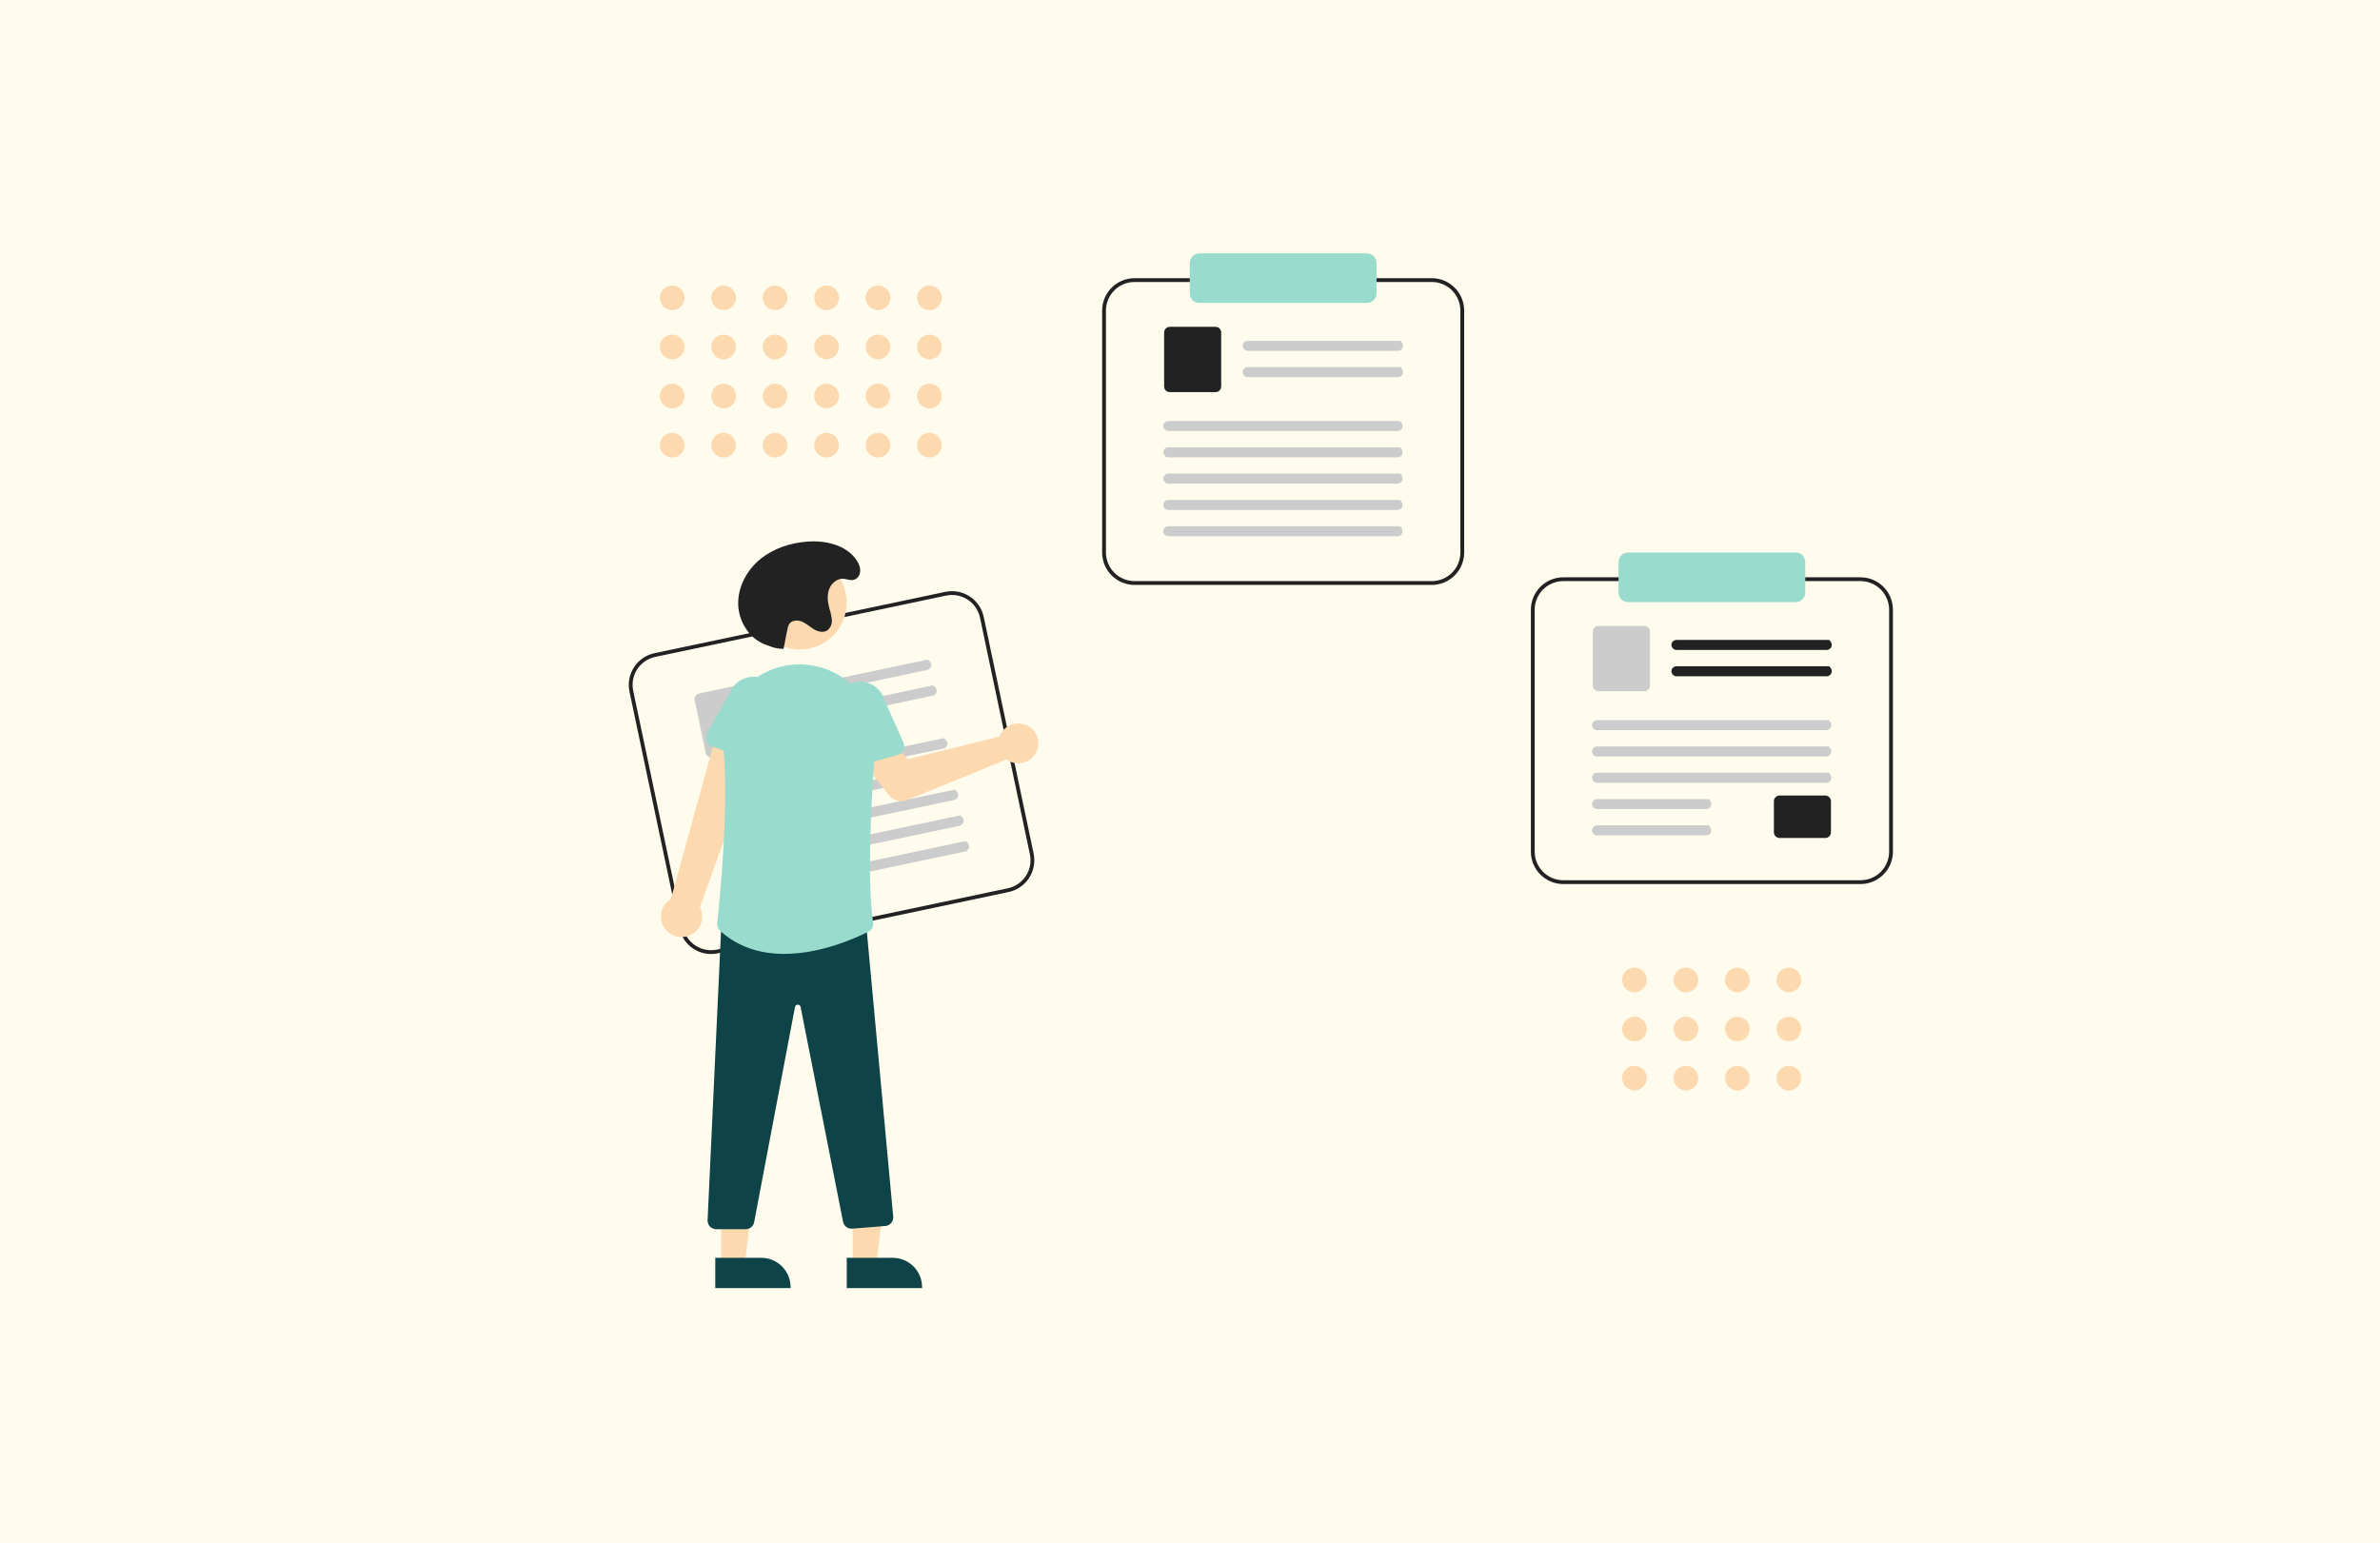 <?xml version="1.0" encoding="UTF-8"?> <svg xmlns="http://www.w3.org/2000/svg" width="1249" height="810" viewBox="0 0 1249 810" fill="none"> <rect width="1249" height="810" fill="#FFFBED"></rect> <g clip-path="url(#clip0_30_484)"> <path d="M529.316 468.182L376.67 500.357C372.259 501.281 367.661 500.418 363.885 497.957C360.109 495.496 357.464 491.638 356.529 487.229L330.335 362.959C329.411 358.548 330.274 353.95 332.735 350.174C335.196 346.398 339.054 343.753 343.464 342.818L496.11 310.643C500.521 309.719 505.119 310.582 508.895 313.043C512.67 315.504 515.316 319.362 516.25 323.772L542.444 448.041C543.369 452.452 542.506 457.05 540.045 460.826C537.583 464.602 533.725 467.247 529.316 468.182V468.182ZM343.876 344.775C339.986 345.6 336.581 347.934 334.41 351.266C332.238 354.597 331.477 358.654 332.292 362.547L358.486 486.816C359.311 490.706 361.645 494.111 364.977 496.283C368.308 498.454 372.365 499.216 376.257 498.4L528.903 466.225C532.794 465.4 536.198 463.066 538.37 459.734C540.541 456.403 541.303 452.346 540.487 448.453L514.293 324.184C513.469 320.294 511.134 316.889 507.803 314.717C504.471 312.546 500.414 311.784 496.522 312.6L343.876 344.775Z" fill="#222222"></path> <path d="M486.625 351.618L409.587 367.857C408.913 368.013 408.204 367.908 407.605 367.562C407.005 367.216 406.56 366.656 406.358 365.994C406.265 365.648 406.244 365.288 406.296 364.934C406.347 364.581 406.47 364.241 406.657 363.937C406.844 363.632 407.091 363.369 407.383 363.163C407.676 362.957 408.007 362.813 408.356 362.74L486.777 346.21C489.838 347.936 488.871 351.145 486.624 351.619L486.625 351.618Z" fill="#CCCCCC"></path> <path d="M489.474 365.132L412.435 381.37C411.761 381.526 411.053 381.421 410.453 381.075C409.854 380.729 409.408 380.169 409.206 379.507C409.113 379.162 409.092 378.801 409.144 378.448C409.195 378.094 409.318 377.755 409.505 377.45C409.692 377.146 409.94 376.882 410.232 376.677C410.524 376.471 410.855 376.327 411.204 376.253L489.625 359.723C492.687 361.449 491.719 364.658 489.473 365.132L489.474 365.132Z" fill="#CCCCCC"></path> <path d="M397.403 392.574L373.892 397.53C373.124 397.691 372.323 397.541 371.666 397.112C371.009 396.684 370.549 396.012 370.386 395.245L364.538 367.499C364.377 366.732 364.527 365.931 364.955 365.274C365.384 364.617 366.055 364.156 366.823 363.994L390.334 359.038C391.102 358.877 391.902 359.028 392.559 359.456C393.217 359.884 393.677 360.556 393.84 361.323L399.688 389.068C399.849 389.836 399.699 390.637 399.271 391.294C398.842 391.951 398.17 392.412 397.403 392.574V392.574Z" fill="#CCCCCC"></path> <path d="M495.081 392.847L377.507 417.629C376.833 417.786 376.124 417.68 375.525 417.335C374.925 416.989 374.479 416.428 374.277 415.766C374.185 415.421 374.164 415.061 374.215 414.707C374.267 414.353 374.39 414.014 374.577 413.71C374.764 413.405 375.011 413.142 375.303 412.936C375.595 412.73 375.926 412.586 376.276 412.512L495.234 387.438C498.296 389.164 497.328 392.373 495.081 392.847V392.847Z" fill="#CCCCCC"></path> <path d="M497.931 406.364L380.356 431.146C379.682 431.303 378.973 431.198 378.374 430.852C377.774 430.506 377.329 429.945 377.127 429.283C377.034 428.938 377.013 428.578 377.065 428.224C377.116 427.871 377.239 427.531 377.426 427.227C377.613 426.922 377.86 426.659 378.152 426.453C378.444 426.247 378.775 426.103 379.125 426.029L498.083 400.955C501.145 402.681 500.177 405.89 497.931 406.364V406.364Z" fill="#CCCCCC"></path> <path d="M500.778 419.872L383.203 444.655C382.529 444.811 381.821 444.706 381.221 444.36C380.622 444.014 380.176 443.454 379.974 442.792C379.881 442.446 379.86 442.086 379.912 441.732C379.963 441.379 380.086 441.039 380.273 440.735C380.46 440.43 380.708 440.167 381 439.961C381.292 439.755 381.623 439.611 381.972 439.538L500.93 414.463C503.992 416.189 503.024 419.399 500.778 419.872H500.778Z" fill="#CCCCCC"></path> <path d="M503.627 433.388L386.052 458.171C385.378 458.327 384.67 458.222 384.07 457.876C383.471 457.53 383.025 456.97 382.823 456.308C382.73 455.963 382.709 455.602 382.761 455.249C382.812 454.895 382.935 454.556 383.122 454.251C383.309 453.946 383.557 453.683 383.849 453.477C384.141 453.272 384.472 453.127 384.821 453.054L503.779 427.979C506.841 429.705 505.873 432.915 503.627 433.388V433.388Z" fill="#CCCCCC"></path> <path d="M506.474 446.897L388.9 471.68C388.226 471.836 387.517 471.731 386.918 471.385C386.318 471.039 385.872 470.478 385.67 469.817C385.578 469.471 385.557 469.111 385.608 468.757C385.66 468.404 385.783 468.064 385.97 467.76C386.157 467.455 386.404 467.192 386.696 466.986C386.988 466.78 387.319 466.636 387.669 466.562L506.627 441.488C509.689 443.214 508.721 446.423 506.474 446.897V446.897Z" fill="#CCCCCC"></path> <path d="M525.229 385.03C524.962 385.515 524.733 386.02 524.546 386.54L476.412 398.485L468.039 389.822L453.314 400.75L466.647 417.526C467.724 418.881 469.212 419.851 470.887 420.289C472.562 420.726 474.333 420.609 475.936 419.954L528.165 398.612C529.882 399.876 531.943 400.587 534.073 400.651C536.204 400.714 538.304 400.128 540.093 398.97C541.882 397.811 543.277 396.135 544.09 394.165C544.904 392.195 545.099 390.024 544.648 387.94C544.198 385.857 543.124 383.959 541.569 382.501C540.014 381.043 538.052 380.093 535.944 379.777C533.836 379.461 531.681 379.795 529.767 380.733C527.853 381.671 526.27 383.17 525.229 385.03L525.229 385.03Z" fill="#FDD9AF"></path> <path d="M360.932 491.322C362.433 490.859 363.813 490.072 364.977 489.017C366.141 487.963 367.059 486.666 367.667 485.218C368.275 483.77 368.558 482.206 368.497 480.637C368.435 479.067 368.03 477.531 367.31 476.135L400.435 384.067L377.431 379.991L352.104 471.772C349.839 473.136 348.154 475.284 347.367 477.809C346.58 480.333 346.746 483.058 347.834 485.468C348.923 487.878 350.857 489.805 353.271 490.884C355.685 491.963 358.411 492.119 360.932 491.322V491.322Z" fill="#FDD9AF"></path> <path d="M396.228 400.411L373.515 391.694C372.869 391.446 372.284 391.061 371.8 390.567C371.315 390.072 370.943 389.479 370.709 388.828C370.475 388.177 370.383 387.482 370.441 386.793C370.5 386.103 370.706 385.434 371.046 384.831L382.961 363.705C384.249 360.407 386.793 357.755 390.034 356.329C393.274 354.903 396.948 354.82 400.25 356.099C403.552 357.377 406.213 359.912 407.649 363.149C409.084 366.385 409.179 370.059 407.911 373.365L402.655 396.962C402.504 397.638 402.21 398.273 401.792 398.825C401.373 399.376 400.841 399.831 400.231 400.158C399.621 400.485 398.948 400.677 398.257 400.721C397.566 400.765 396.874 400.659 396.228 400.411V400.411Z" fill="#99DBCD"></path> <path d="M447.493 664.175H459.752L465.585 616.887L447.491 616.888L447.493 664.175Z" fill="#FDD9AF"></path> <path d="M444.365 660.173L468.509 660.172H468.51C470.531 660.172 472.532 660.57 474.398 661.343C476.265 662.116 477.961 663.249 479.39 664.678C480.819 666.107 481.952 667.803 482.726 669.67C483.499 671.537 483.897 673.537 483.897 675.558V676.058L444.366 676.06L444.365 660.173Z" fill="#0E4347"></path> <path d="M378.493 664.175H390.752L396.585 616.887L378.491 616.888L378.493 664.175Z" fill="#FDD9AF"></path> <path d="M375.365 660.173L399.509 660.172H399.51C401.531 660.172 403.532 660.57 405.398 661.343C407.265 662.116 408.961 663.249 410.39 664.678C411.819 666.107 412.952 667.803 413.726 669.67C414.499 671.537 414.897 673.537 414.897 675.558V676.058L375.366 676.06L375.365 660.173Z" fill="#0E4347"></path> <path d="M391.345 645.143H375.831C375.222 645.142 374.619 645.019 374.059 644.779C373.5 644.539 372.994 644.189 372.574 643.748C372.154 643.307 371.827 642.786 371.615 642.215C371.402 641.645 371.307 641.037 371.336 640.429L378.705 482.097L379.169 482.084L454.089 480.131L468.749 638.554C468.805 639.148 468.743 639.747 468.566 640.316C468.389 640.886 468.1 641.415 467.716 641.872C467.333 642.329 466.862 642.705 466.332 642.978C465.802 643.252 465.223 643.417 464.628 643.465L447.202 644.858C446.107 644.945 445.018 644.629 444.14 643.97C443.262 643.31 442.656 642.352 442.435 641.276L420.145 528.5C420.084 528.157 419.902 527.848 419.633 527.628C419.363 527.408 419.023 527.292 418.676 527.301H418.669C418.32 527.293 417.98 527.411 417.711 527.633C417.442 527.856 417.262 528.167 417.203 528.512L395.761 641.512C395.558 642.534 395.007 643.454 394.202 644.116C393.397 644.778 392.387 645.141 391.345 645.143V645.143Z" fill="#0E4347"></path> <path d="M419.765 340.885C433.33 340.885 444.326 329.888 444.326 316.324C444.326 302.759 433.33 291.763 419.765 291.763C406.2 291.763 395.204 302.759 395.204 316.324C395.204 329.888 406.2 340.885 419.765 340.885Z" fill="#FDD9AF"></path> <path d="M411.529 500.651C399.823 500.651 387.799 497.574 377.831 488.477C377.301 487.996 376.891 487.396 376.636 486.728C376.381 486.059 376.287 485.339 376.362 484.627C377.429 475.041 382.604 425.546 379.69 392.483C379.121 386.308 379.995 380.085 382.243 374.305C384.492 368.525 388.053 363.347 392.645 359.179C397.157 355.02 402.574 351.967 408.468 350.261C414.362 348.554 420.571 348.24 426.607 349.345H426.607C426.913 349.399 427.219 349.457 427.525 349.516C447.189 353.321 460.851 371.52 459.305 391.847C457.049 421.507 455.027 461.626 458.202 484.314C458.334 485.243 458.172 486.189 457.739 487.02C457.306 487.852 456.624 488.527 455.788 488.951C448.563 492.602 430.461 500.651 411.529 500.651Z" fill="#99DBCD"></path> <path d="M443.579 402.178C443.002 401.794 442.515 401.291 442.151 400.702C441.787 400.114 441.555 399.453 441.469 398.766L438.477 374.777C437.527 371.365 437.969 367.716 439.705 364.629C441.441 361.543 444.331 359.271 447.74 358.311C451.149 357.352 454.799 357.783 457.891 359.511C460.982 361.239 463.262 364.122 464.231 367.528L474.087 389.69C474.368 390.322 474.51 391.008 474.502 391.7C474.495 392.392 474.338 393.074 474.043 393.701C473.748 394.327 473.321 394.882 472.792 395.328C472.263 395.775 471.644 396.102 470.977 396.287L447.54 402.809C446.873 402.995 446.174 403.035 445.49 402.926C444.807 402.817 444.155 402.562 443.579 402.178V402.178Z" fill="#99DBCD"></path> <path d="M411.191 340.538C408.866 340.581 406.556 340.163 404.394 339.308C403.442 338.941 402.455 338.64 401.505 338.273C393.118 335.033 387.594 326.101 387.396 317.113C387.198 308.124 391.853 299.4 398.765 293.65C405.677 287.901 414.63 284.949 423.595 284.266C433.252 283.531 444.125 285.98 449.521 294.022C450.958 296.163 451.962 298.76 451.111 301.344C450.856 302.124 450.401 302.824 449.791 303.372C447.381 305.516 444.978 303.904 442.522 303.762C439.145 303.566 436.113 306.299 435.023 309.501C433.933 312.703 434.412 316.228 435.293 319.493C435.963 321.458 436.386 323.499 436.551 325.569C436.622 326.607 436.427 327.646 435.984 328.587C435.541 329.528 434.865 330.341 434.02 330.948C431.91 332.223 429.139 331.485 427.028 330.212C424.917 328.938 423.093 327.168 420.812 326.231C418.532 325.294 415.468 325.502 414.141 327.579C413.719 328.335 413.433 329.16 413.297 330.015C412.107 335.436 412.381 335.117 411.191 340.538V340.538Z" fill="#222222"></path> <path d="M751.39 307H595.39C590.883 306.995 586.562 305.202 583.375 302.015C580.188 298.828 578.395 294.507 578.39 290V163C578.395 158.493 580.188 154.172 583.375 150.985C586.562 147.798 590.883 146.005 595.39 146H751.39C755.897 146.005 760.218 147.798 763.405 150.985C766.592 154.172 768.385 158.493 768.39 163V290C768.385 294.507 766.592 298.828 763.405 302.015C760.218 305.202 755.897 306.995 751.39 307V307ZM595.39 148C591.413 148.004 587.6 149.586 584.788 152.398C581.976 155.21 580.394 159.023 580.39 163V290C580.394 293.977 581.976 297.79 584.788 300.602C587.6 303.414 591.413 304.996 595.39 305H751.39C755.367 304.996 759.179 303.414 761.991 300.602C764.803 297.79 766.385 293.977 766.39 290V163C766.385 159.023 764.803 155.21 761.991 152.398C759.179 149.586 755.367 148.004 751.39 148H595.39Z" fill="#222222"></path> <path d="M733.658 184.138H654.927C654.235 184.152 653.564 183.903 653.048 183.441C652.533 182.979 652.213 182.338 652.152 181.649C652.132 181.292 652.186 180.935 652.309 180.6C652.433 180.264 652.623 179.957 652.869 179.698C653.115 179.439 653.411 179.232 653.739 179.091C654.067 178.95 654.421 178.877 654.778 178.877H734.922C737.562 181.197 735.953 184.138 733.657 184.138L733.658 184.138Z" fill="#CCCCCC"></path> <path d="M733.658 197.948H654.927C654.235 197.962 653.564 197.713 653.048 197.251C652.533 196.789 652.213 196.148 652.152 195.459C652.132 195.102 652.186 194.745 652.309 194.41C652.433 194.074 652.623 193.768 652.869 193.508C653.115 193.249 653.411 193.042 653.739 192.901C654.067 192.76 654.421 192.687 654.778 192.687H734.922C737.562 195.007 735.953 197.948 733.657 197.948L733.658 197.948Z" fill="#CCCCCC"></path> <path d="M637.907 205.811H613.879C613.095 205.81 612.342 205.498 611.788 204.944C611.233 204.389 610.921 203.637 610.92 202.852V174.497C610.921 173.713 611.233 172.96 611.788 172.406C612.342 171.851 613.095 171.539 613.879 171.538H637.907C638.692 171.539 639.444 171.851 639.998 172.406C640.553 172.961 640.865 173.713 640.866 174.497V202.852C640.865 203.637 640.553 204.389 639.999 204.944C639.444 205.498 638.692 205.81 637.907 205.811V205.811Z" fill="#222222"></path> <path d="M733.429 226.224H613.271C612.579 226.238 611.908 225.989 611.392 225.527C610.877 225.065 610.557 224.424 610.495 223.735C610.476 223.378 610.53 223.021 610.653 222.686C610.777 222.35 610.967 222.043 611.213 221.784C611.459 221.525 611.755 221.318 612.083 221.177C612.411 221.036 612.765 220.963 613.122 220.963H734.694C737.334 223.283 735.725 226.224 733.429 226.224V226.224Z" fill="#CCCCCC"></path> <path d="M733.429 240.038H613.271C612.579 240.052 611.908 239.803 611.392 239.341C610.877 238.879 610.557 238.238 610.495 237.549C610.476 237.192 610.53 236.835 610.653 236.5C610.777 236.164 610.967 235.857 611.213 235.598C611.459 235.339 611.755 235.132 612.083 234.991C612.411 234.85 612.765 234.777 613.122 234.777H734.694C737.334 237.097 735.725 240.038 733.429 240.038V240.038Z" fill="#CCCCCC"></path> <path d="M733.429 253.843H613.271C612.579 253.857 611.908 253.608 611.392 253.146C610.877 252.684 610.557 252.043 610.495 251.354C610.476 250.997 610.53 250.64 610.653 250.305C610.777 249.969 610.967 249.663 611.213 249.403C611.459 249.144 611.755 248.937 612.083 248.796C612.411 248.655 612.765 248.582 613.122 248.582H734.694C737.334 250.902 735.725 253.843 733.429 253.843V253.843Z" fill="#CCCCCC"></path> <path d="M733.429 267.656H613.271C612.579 267.67 611.908 267.421 611.392 266.959C610.877 266.497 610.557 265.856 610.495 265.167C610.476 264.81 610.53 264.453 610.653 264.118C610.777 263.782 610.967 263.476 611.213 263.216C611.459 262.957 611.755 262.75 612.083 262.609C612.411 262.468 612.765 262.395 613.122 262.395H734.694C737.334 264.715 735.725 267.656 733.429 267.656V267.656Z" fill="#CCCCCC"></path> <path d="M733.429 281.462H613.271C612.579 281.476 611.908 281.227 611.392 280.765C610.877 280.303 610.557 279.663 610.495 278.973C610.476 278.616 610.53 278.259 610.653 277.924C610.777 277.588 610.967 277.282 611.213 277.022C611.459 276.763 611.755 276.556 612.083 276.415C612.411 276.274 612.765 276.201 613.122 276.201H734.694C737.334 278.521 735.725 281.462 733.429 281.462Z" fill="#CCCCCC"></path> <path d="M717.39 133C718.715 133.002 719.986 133.529 720.924 134.466C721.861 135.403 722.388 136.674 722.39 138V154C722.388 155.326 721.861 156.597 720.924 157.534C719.986 158.471 718.715 158.998 717.39 159H629.39C628.064 158.998 626.793 158.471 625.856 157.534C624.919 156.597 624.391 155.326 624.39 154V138C624.391 136.674 624.919 135.403 625.856 134.466C626.793 133.529 628.064 133.002 629.39 133" fill="#99DBCD"></path> <path d="M976.39 464H820.39C815.883 463.995 811.562 462.202 808.375 459.015C805.188 455.828 803.395 451.507 803.39 447V320C803.395 315.493 805.188 311.172 808.375 307.985C811.562 304.798 815.883 303.005 820.39 303H976.39C980.897 303.005 985.218 304.798 988.405 307.985C991.592 311.172 993.385 315.493 993.39 320V447C993.385 451.507 991.592 455.828 988.405 459.015C985.218 462.202 980.897 463.995 976.39 464ZM820.39 305C816.413 305.004 812.6 306.586 809.788 309.398C806.976 312.21 805.394 316.023 805.39 320V447C805.394 450.977 806.976 454.79 809.788 457.602C812.6 460.414 816.413 461.996 820.39 462H976.39C980.367 461.996 984.179 460.414 986.991 457.602C989.803 454.79 991.385 450.977 991.39 447V320C991.385 316.023 989.803 312.21 986.991 309.398C984.179 306.586 980.367 305.004 976.39 305H820.39Z" fill="#222222"></path> <path d="M958.658 341.138H879.927C879.235 341.152 878.564 340.903 878.048 340.441C877.533 339.979 877.213 339.338 877.152 338.649C877.132 338.292 877.186 337.935 877.309 337.6C877.433 337.264 877.623 336.958 877.869 336.698C878.115 336.439 878.411 336.232 878.739 336.091C879.067 335.95 879.421 335.877 879.778 335.877H959.922C962.562 338.197 960.953 341.138 958.657 341.138H958.658Z" fill="#222222"></path> <path d="M958.658 354.948H879.927C879.235 354.962 878.564 354.713 878.048 354.251C877.533 353.789 877.213 353.148 877.152 352.459C877.132 352.102 877.186 351.745 877.309 351.41C877.433 351.074 877.623 350.768 877.869 350.508C878.115 350.249 878.411 350.042 878.739 349.901C879.067 349.76 879.421 349.687 879.778 349.687H959.922C962.562 352.007 960.953 354.948 958.657 354.948H958.658Z" fill="#222222"></path> <path d="M862.907 362.811H838.879C838.095 362.81 837.342 362.498 836.788 361.944C836.233 361.389 835.921 360.637 835.92 359.852V331.497C835.921 330.713 836.233 329.96 836.788 329.406C837.342 328.851 838.095 328.539 838.879 328.538H862.907C863.692 328.539 864.444 328.851 864.998 329.406C865.553 329.961 865.865 330.713 865.866 331.497V359.852C865.865 360.637 865.553 361.389 864.999 361.944C864.444 362.498 863.692 362.81 862.907 362.811V362.811Z" fill="#CCCCCC"></path> <path d="M957.907 439.811H933.879C933.095 439.81 932.342 439.498 931.788 438.944C931.233 438.389 930.921 437.637 930.92 436.852V420.497C930.921 419.713 931.233 418.96 931.788 418.406C932.342 417.851 933.095 417.539 933.879 417.538H957.907C958.692 417.539 959.444 417.851 959.998 418.406C960.553 418.961 960.865 419.713 960.866 420.497V436.852C960.865 437.637 960.553 438.389 959.999 438.944C959.444 439.498 958.692 439.81 957.907 439.811V439.811Z" fill="#222222"></path> <path d="M958.429 383.224H838.271C837.579 383.238 836.908 382.989 836.392 382.527C835.877 382.065 835.557 381.424 835.495 380.735C835.476 380.378 835.53 380.021 835.653 379.686C835.777 379.35 835.967 379.043 836.213 378.784C836.459 378.525 836.755 378.318 837.083 378.177C837.411 378.036 837.765 377.963 838.122 377.963H959.694C962.334 380.283 960.725 383.224 958.429 383.224V383.224Z" fill="#CCCCCC"></path> <path d="M958.429 397.038H838.271C837.579 397.052 836.908 396.803 836.392 396.341C835.877 395.879 835.557 395.238 835.495 394.549C835.476 394.192 835.53 393.835 835.653 393.5C835.777 393.164 835.967 392.857 836.213 392.598C836.459 392.339 836.755 392.132 837.083 391.991C837.411 391.85 837.765 391.777 838.122 391.777H959.694C962.334 394.097 960.725 397.038 958.429 397.038V397.038Z" fill="#CCCCCC"></path> <path d="M958.429 410.843H838.271C837.579 410.857 836.908 410.608 836.392 410.146C835.877 409.684 835.557 409.043 835.495 408.354C835.476 407.997 835.53 407.64 835.653 407.305C835.777 406.969 835.967 406.663 836.213 406.403C836.459 406.144 836.755 405.937 837.083 405.796C837.411 405.655 837.765 405.582 838.122 405.582H959.694C962.334 407.902 960.725 410.843 958.429 410.843V410.843Z" fill="#CCCCCC"></path> <path d="M895.429 424.656H838.271C837.579 424.67 836.908 424.421 836.392 423.959C835.877 423.497 835.557 422.856 835.495 422.167C835.476 421.81 835.53 421.453 835.653 421.118C835.777 420.782 835.967 420.476 836.213 420.216C836.459 419.957 836.755 419.75 837.083 419.609C837.411 419.468 837.765 419.395 838.122 419.395H896.694C899.334 421.715 897.725 424.656 895.429 424.656V424.656Z" fill="#CCCCCC"></path> <path d="M895.429 438.462H838.271C837.579 438.476 836.908 438.227 836.392 437.765C835.877 437.303 835.557 436.663 835.495 435.973C835.476 435.616 835.53 435.259 835.653 434.924C835.777 434.588 835.967 434.282 836.213 434.022C836.459 433.763 836.755 433.556 837.083 433.415C837.411 433.274 837.765 433.201 838.122 433.201H896.694C899.334 435.521 897.725 438.462 895.429 438.462V438.462Z" fill="#CCCCCC"></path> <path d="M942.39 316H854.39C853.064 315.998 851.793 315.471 850.856 314.534C849.919 313.596 849.391 312.326 849.39 311V295C849.391 293.674 849.919 292.404 850.856 291.466C851.793 290.529 853.064 290.002 854.39 290H942.39C943.715 290.002 944.986 290.529 945.924 291.466C946.861 292.404 947.388 293.674 947.39 295V311C947.388 312.326 946.861 313.596 945.924 314.534C944.986 315.471 943.715 315.998 942.39 316Z" fill="#99DBCD"></path> <path d="M352.764 162.791C356.335 162.791 359.231 159.896 359.231 156.324C359.231 152.753 356.335 149.857 352.764 149.857C349.192 149.857 346.297 152.753 346.297 156.324C346.297 159.896 349.192 162.791 352.764 162.791Z" fill="#FDD9AF"></path> <path d="M352.764 188.565C356.335 188.565 359.231 185.669 359.231 182.098C359.231 178.526 356.335 175.631 352.764 175.631C349.192 175.631 346.297 178.526 346.297 182.098C346.297 185.669 349.192 188.565 352.764 188.565Z" fill="#FDD9AF"></path> <path d="M352.764 214.338C356.335 214.338 359.231 211.442 359.231 207.871C359.231 204.299 356.335 201.404 352.764 201.404C349.192 201.404 346.297 204.299 346.297 207.871C346.297 211.442 349.192 214.338 352.764 214.338Z" fill="#FDD9AF"></path> <path d="M352.764 240.111C356.335 240.111 359.231 237.216 359.231 233.644C359.231 230.073 356.335 227.177 352.764 227.177C349.192 227.177 346.297 230.073 346.297 233.644C346.297 237.216 349.192 240.111 352.764 240.111Z" fill="#FDD9AF"></path> <path d="M379.764 162.791C383.335 162.791 386.231 159.896 386.231 156.324C386.231 152.753 383.335 149.857 379.764 149.857C376.192 149.857 373.297 152.753 373.297 156.324C373.297 159.896 376.192 162.791 379.764 162.791Z" fill="#FDD9AF"></path> <path d="M379.764 188.565C383.335 188.565 386.231 185.669 386.231 182.098C386.231 178.526 383.335 175.631 379.764 175.631C376.192 175.631 373.297 178.526 373.297 182.098C373.297 185.669 376.192 188.565 379.764 188.565Z" fill="#FDD9AF"></path> <path d="M379.764 214.338C383.335 214.338 386.231 211.442 386.231 207.871C386.231 204.299 383.335 201.404 379.764 201.404C376.192 201.404 373.297 204.299 373.297 207.871C373.297 211.442 376.192 214.338 379.764 214.338Z" fill="#FDD9AF"></path> <path d="M379.764 240.111C383.335 240.111 386.231 237.216 386.231 233.644C386.231 230.073 383.335 227.177 379.764 227.177C376.192 227.177 373.297 230.073 373.297 233.644C373.297 237.216 376.192 240.111 379.764 240.111Z" fill="#FDD9AF"></path> <path d="M406.764 162.791C410.335 162.791 413.231 159.896 413.231 156.324C413.231 152.753 410.335 149.857 406.764 149.857C403.192 149.857 400.297 152.753 400.297 156.324C400.297 159.896 403.192 162.791 406.764 162.791Z" fill="#FDD9AF"></path> <path d="M406.764 188.565C410.335 188.565 413.231 185.669 413.231 182.098C413.231 178.526 410.335 175.631 406.764 175.631C403.192 175.631 400.297 178.526 400.297 182.098C400.297 185.669 403.192 188.565 406.764 188.565Z" fill="#FDD9AF"></path> <path d="M406.764 214.338C410.335 214.338 413.231 211.442 413.231 207.871C413.231 204.299 410.335 201.404 406.764 201.404C403.192 201.404 400.297 204.299 400.297 207.871C400.297 211.442 403.192 214.338 406.764 214.338Z" fill="#FDD9AF"></path> <path d="M406.764 240.111C410.335 240.111 413.231 237.216 413.231 233.644C413.231 230.073 410.335 227.177 406.764 227.177C403.192 227.177 400.297 230.073 400.297 233.644C400.297 237.216 403.192 240.111 406.764 240.111Z" fill="#FDD9AF"></path> <path d="M433.764 162.791C437.335 162.791 440.231 159.896 440.231 156.324C440.231 152.753 437.335 149.857 433.764 149.857C430.192 149.857 427.297 152.753 427.297 156.324C427.297 159.896 430.192 162.791 433.764 162.791Z" fill="#FDD9AF"></path> <path d="M433.764 188.565C437.335 188.565 440.231 185.669 440.231 182.098C440.231 178.526 437.335 175.631 433.764 175.631C430.192 175.631 427.297 178.526 427.297 182.098C427.297 185.669 430.192 188.565 433.764 188.565Z" fill="#FDD9AF"></path> <path d="M433.764 214.338C437.335 214.338 440.231 211.442 440.231 207.871C440.231 204.299 437.335 201.404 433.764 201.404C430.192 201.404 427.297 204.299 427.297 207.871C427.297 211.442 430.192 214.338 433.764 214.338Z" fill="#FDD9AF"></path> <path d="M433.764 240.111C437.335 240.111 440.231 237.216 440.231 233.644C440.231 230.073 437.335 227.177 433.764 227.177C430.192 227.177 427.297 230.073 427.297 233.644C427.297 237.216 430.192 240.111 433.764 240.111Z" fill="#FDD9AF"></path> <path d="M460.764 162.791C464.335 162.791 467.231 159.896 467.231 156.324C467.231 152.753 464.335 149.857 460.764 149.857C457.192 149.857 454.297 152.753 454.297 156.324C454.297 159.896 457.192 162.791 460.764 162.791Z" fill="#FDD9AF"></path> <path d="M460.764 188.565C464.335 188.565 467.231 185.669 467.231 182.098C467.231 178.526 464.335 175.631 460.764 175.631C457.192 175.631 454.297 178.526 454.297 182.098C454.297 185.669 457.192 188.565 460.764 188.565Z" fill="#FDD9AF"></path> <path d="M460.764 214.338C464.335 214.338 467.231 211.442 467.231 207.871C467.231 204.299 464.335 201.404 460.764 201.404C457.192 201.404 454.297 204.299 454.297 207.871C454.297 211.442 457.192 214.338 460.764 214.338Z" fill="#FDD9AF"></path> <path d="M460.764 240.111C464.335 240.111 467.231 237.216 467.231 233.644C467.231 230.073 464.335 227.177 460.764 227.177C457.192 227.177 454.297 230.073 454.297 233.644C454.297 237.216 457.192 240.111 460.764 240.111Z" fill="#FDD9AF"></path> <path d="M487.764 162.791C491.335 162.791 494.231 159.896 494.231 156.324C494.231 152.753 491.335 149.857 487.764 149.857C484.192 149.857 481.297 152.753 481.297 156.324C481.297 159.896 484.192 162.791 487.764 162.791Z" fill="#FDD9AF"></path> <path d="M487.764 188.565C491.335 188.565 494.231 185.669 494.231 182.098C494.231 178.526 491.335 175.631 487.764 175.631C484.192 175.631 481.297 178.526 481.297 182.098C481.297 185.669 484.192 188.565 487.764 188.565Z" fill="#FDD9AF"></path> <path d="M487.764 214.338C491.335 214.338 494.231 211.442 494.231 207.871C494.231 204.299 491.335 201.404 487.764 201.404C484.192 201.404 481.297 204.299 481.297 207.871C481.297 211.442 484.192 214.338 487.764 214.338Z" fill="#FDD9AF"></path> <path d="M487.764 240.111C491.335 240.111 494.231 237.216 494.231 233.644C494.231 230.073 491.335 227.177 487.764 227.177C484.192 227.177 481.297 230.073 481.297 233.644C481.297 237.216 484.192 240.111 487.764 240.111Z" fill="#FDD9AF"></path> <path d="M857.764 520.791C861.335 520.791 864.231 517.896 864.231 514.324C864.231 510.753 861.335 507.857 857.764 507.857C854.192 507.857 851.297 510.753 851.297 514.324C851.297 517.896 854.192 520.791 857.764 520.791Z" fill="#FDD9AF"></path> <path d="M857.764 546.565C861.335 546.565 864.231 543.669 864.231 540.098C864.231 536.526 861.335 533.631 857.764 533.631C854.192 533.631 851.297 536.526 851.297 540.098C851.297 543.669 854.192 546.565 857.764 546.565Z" fill="#FDD9AF"></path> <path d="M857.764 572.338C861.335 572.338 864.231 569.442 864.231 565.871C864.231 562.299 861.335 559.404 857.764 559.404C854.192 559.404 851.297 562.299 851.297 565.871C851.297 569.442 854.192 572.338 857.764 572.338Z" fill="#FDD9AF"></path> <path d="M884.764 520.791C888.335 520.791 891.231 517.896 891.231 514.324C891.231 510.753 888.335 507.857 884.764 507.857C881.192 507.857 878.297 510.753 878.297 514.324C878.297 517.896 881.192 520.791 884.764 520.791Z" fill="#FDD9AF"></path> <path d="M884.764 546.565C888.335 546.565 891.231 543.669 891.231 540.098C891.231 536.526 888.335 533.631 884.764 533.631C881.192 533.631 878.297 536.526 878.297 540.098C878.297 543.669 881.192 546.565 884.764 546.565Z" fill="#FDD9AF"></path> <path d="M884.764 572.338C888.335 572.338 891.231 569.442 891.231 565.871C891.231 562.299 888.335 559.404 884.764 559.404C881.192 559.404 878.297 562.299 878.297 565.871C878.297 569.442 881.192 572.338 884.764 572.338Z" fill="#FDD9AF"></path> <path d="M911.764 520.791C915.335 520.791 918.231 517.896 918.231 514.324C918.231 510.753 915.335 507.857 911.764 507.857C908.192 507.857 905.297 510.753 905.297 514.324C905.297 517.896 908.192 520.791 911.764 520.791Z" fill="#FDD9AF"></path> <path d="M911.764 546.565C915.335 546.565 918.231 543.669 918.231 540.098C918.231 536.526 915.335 533.631 911.764 533.631C908.192 533.631 905.297 536.526 905.297 540.098C905.297 543.669 908.192 546.565 911.764 546.565Z" fill="#FDD9AF"></path> <path d="M911.764 572.338C915.335 572.338 918.231 569.442 918.231 565.871C918.231 562.299 915.335 559.404 911.764 559.404C908.192 559.404 905.297 562.299 905.297 565.871C905.297 569.442 908.192 572.338 911.764 572.338Z" fill="#FDD9AF"></path> <path d="M938.764 520.791C942.335 520.791 945.231 517.896 945.231 514.324C945.231 510.753 942.335 507.857 938.764 507.857C935.192 507.857 932.297 510.753 932.297 514.324C932.297 517.896 935.192 520.791 938.764 520.791Z" fill="#FDD9AF"></path> <path d="M938.764 546.565C942.335 546.565 945.231 543.669 945.231 540.098C945.231 536.526 942.335 533.631 938.764 533.631C935.192 533.631 932.297 536.526 932.297 540.098C932.297 543.669 935.192 546.565 938.764 546.565Z" fill="#FDD9AF"></path> <path d="M938.764 572.338C942.335 572.338 945.231 569.442 945.231 565.871C945.231 562.299 942.335 559.404 938.764 559.404C935.192 559.404 932.297 562.299 932.297 565.871C932.297 569.442 935.192 572.338 938.764 572.338Z" fill="#FDD9AF"></path> </g> <defs> <clipPath id="clip0_30_484"> <rect width="737.39" height="544" fill="white" transform="translate(256 133)"></rect> </clipPath> </defs> </svg> 